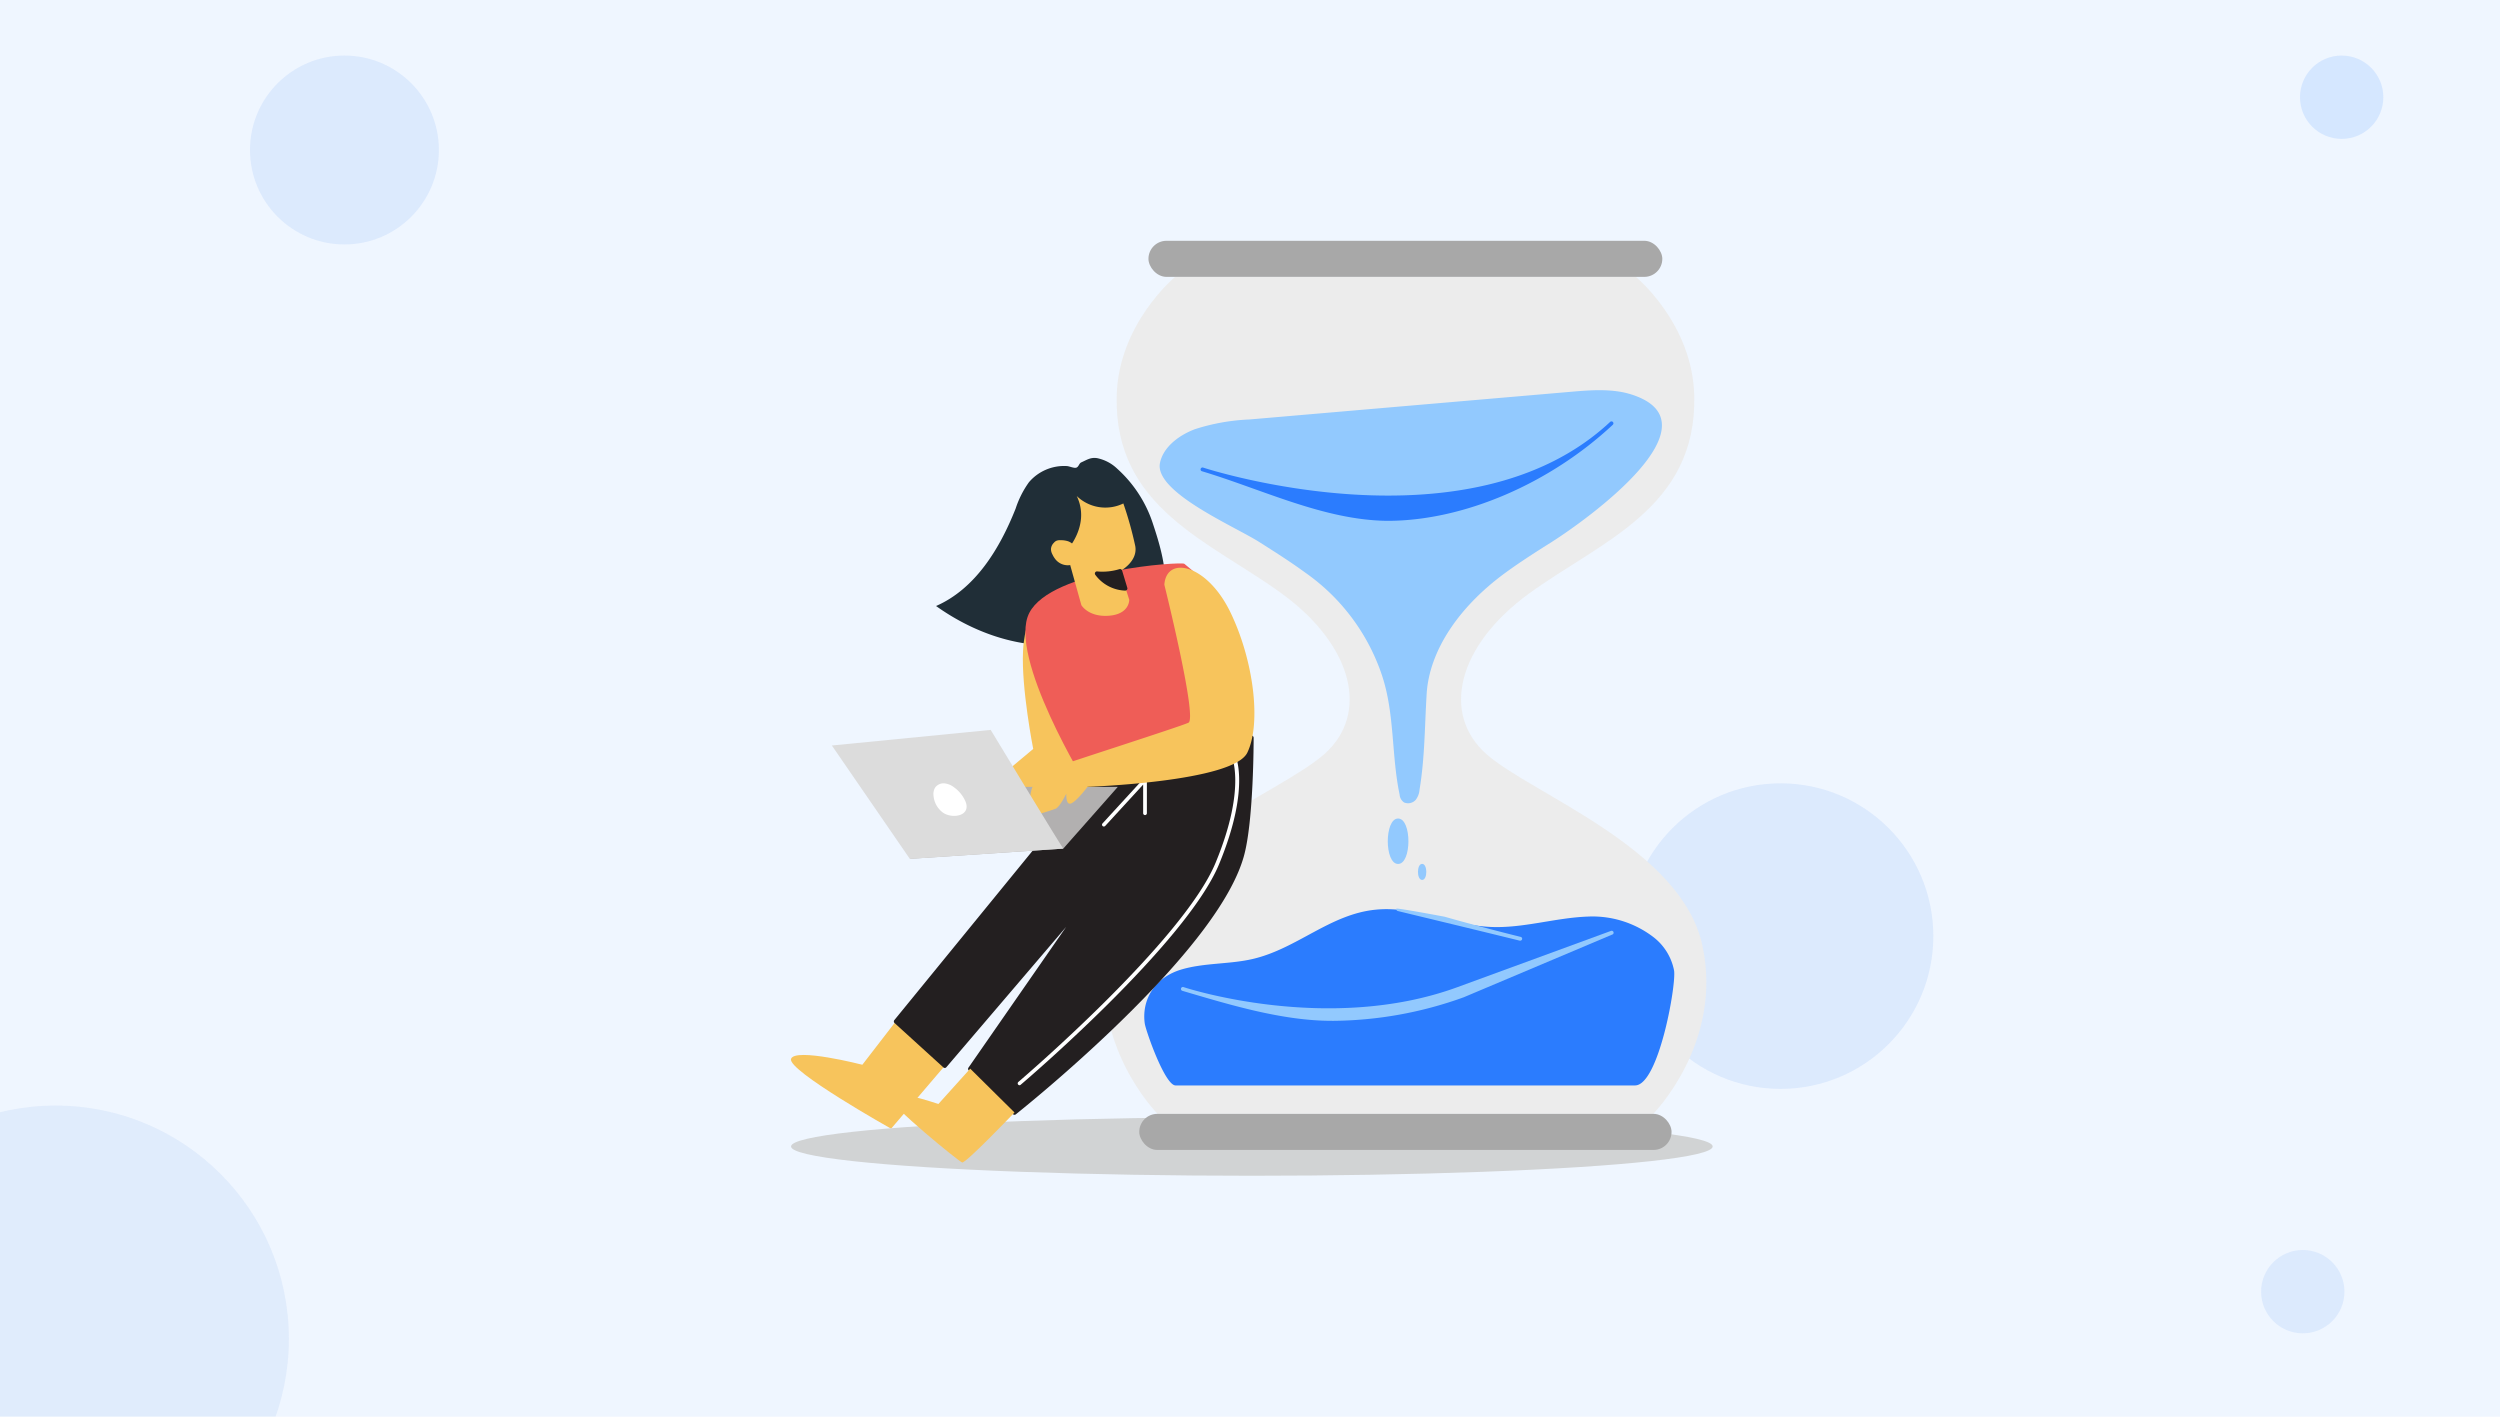 <?xml version="1.0" encoding="UTF-8"?> <svg xmlns="http://www.w3.org/2000/svg" xmlns:xlink="http://www.w3.org/1999/xlink" width="450" height="255" viewBox="0 0 450 255"><defs><clipPath id="clip-path"><rect id="Rectangle_171" data-name="Rectangle 171" width="450" height="255" transform="translate(221 610)" fill="#d3edf5"></rect></clipPath></defs><g id="_Common_Factors_Affecting_the_Speed_of_Data_Migration_" data-name=" Common Factors Affecting the Speed of Data Migration " transform="translate(-495 -104)"><rect id="Rectangle_170" data-name="Rectangle 170" width="450" height="255" transform="translate(495 104)" fill="#eff6ff"></rect><circle id="Ellipse_434" data-name="Ellipse 434" cx="7.5" cy="7.5" r="7.5" transform="translate(909 114)" fill="#c6deff" opacity="0.63"></circle><g id="Mask_Group_9" data-name="Mask Group 9" transform="translate(274 -506)" opacity="0.634" clip-path="url(#clip-path)"><circle id="Ellipse_435" data-name="Ellipse 435" cx="42" cy="42" r="42" transform="translate(189 809)" fill="#d8e6fa"></circle></g><circle id="Ellipse_438" data-name="Ellipse 438" cx="17" cy="17" r="17" transform="translate(540 114)" fill="#d1e3fc" opacity="0.63"></circle><circle id="Ellipse_436" data-name="Ellipse 436" cx="27.5" cy="27.5" r="27.5" transform="translate(788 245)" fill="#d1e3fc" opacity="0.63"></circle><circle id="Ellipse_437" data-name="Ellipse 437" cx="7.5" cy="7.5" r="7.5" transform="translate(902 329)" fill="#d1e3fc" opacity="0.63"></circle><g id="_43_time" data-name="#43_time" transform="translate(551.046 107.71)"><path id="Path_15438" data-name="Path 15438" d="M114.127,231.846l-9.662,11.318S85.767,232.67,86.454,230.6s12.836,1.053,12.836,1.053l6.029-7.815" transform="translate(-0.114 -43.708)" fill="#f7c45c"></path><path id="Path_15439" data-name="Path 15439" d="M104.351,243.429a.343.343,0,0,1-.191-.053c-5.7-3.2-18.888-10.875-18.179-13.012s9.868-.061,13.05.763l5.876-7.632a.389.389,0,0,1,.534-.069.382.382,0,0,1,.069.534l-6.029,7.815a.382.382,0,0,1-.4.137c-5.7-1.465-12.035-2.335-12.386-1.3-.168,1.183,8.929,7.1,17.553,11.959l9.471-11.1a.382.382,0,0,1,.58.488l-9.669,11.318A.351.351,0,0,1,104.351,243.429Z" transform="translate(0 -43.592)" fill="none"></path><path id="Path_15440" data-name="Path 15440" d="M153.324,92.943a7.38,7.38,0,0,0-3.678-1.954c-1.191-.176-1.847.328-2.839.763-.4.176-.443.763-.862.939s-1.282-.259-1.763-.275a8.318,8.318,0,0,0-6.807,2.923,17.355,17.355,0,0,0-2.381,4.716c-2.854,7.2-7.227,14.439-14.332,17.553,6.418,4.579,14.264,7.487,22.132,7.029a26.443,26.443,0,0,0,10.982-3.121c2.663-1.442,7.5-4.426,7.983-7.738.45-3.106-1.023-7.868-2-10.8a22.773,22.773,0,0,0-6.434-10.036Z" transform="translate(-8.22 -12.236)" fill="#202e37"></path><path id="Path_15441" data-name="Path 15441" d="M141.057,124.927a36.057,36.057,0,0,1-20.735-7.143.389.389,0,0,1-.153-.351.374.374,0,0,1,.221-.305c5.907-2.579,10.532-8.257,14.134-17.339l.16-.412a16.576,16.576,0,0,1,2.29-4.411,8.662,8.662,0,0,1,7.113-3.053,3.342,3.342,0,0,1,.763.153,2.366,2.366,0,0,0,.832.137c.084,0,.16-.168.244-.305a1.282,1.282,0,0,1,.58-.618c.191-.084.366-.176.534-.259a3.968,3.968,0,0,1,2.518-.557,7.906,7.906,0,0,1,3.877,2.068h0a23.261,23.261,0,0,1,6.54,10.2c1.084,3.236,2.465,7.883,2.015,10.982-.473,3.221-4.7,6.105-8.174,8.013a26.962,26.962,0,0,1-11.135,3.152Q141.881,124.927,141.057,124.927Zm-19.751-7.349c6.708,4.648,14.264,6.983,21.369,6.571a25.948,25.948,0,0,0,10.814-3.053c4.693-2.541,7.456-5.182,7.784-7.456.427-2.931-.923-7.471-1.977-10.623a22.5,22.5,0,0,0-6.327-9.875h0a7.136,7.136,0,0,0-3.48-1.885,3.182,3.182,0,0,0-2.076.488c-.176.084-.359.176-.557.259a.764.764,0,0,0-.237.313,1.282,1.282,0,0,1-.656.641,2.351,2.351,0,0,1-1.274-.122,3.755,3.755,0,0,0-.618-.13,7.922,7.922,0,0,0-6.525,2.74,15.637,15.637,0,0,0-2.152,4.205l-.168.412C131.67,109.038,127.114,114.761,121.306,117.577Z" transform="translate(-8.103 -12.113)" fill="none"></path><path id="Path_15442" data-name="Path 15442" d="M141.038,125.281c1.267-1.336-3.32-.3-3.747,8.464-.328,6.685,1.832,17.606,1.832,17.606L124.76,163.363l8.876,2.534s16.187-11.768,16.179-12.63S141.038,125.281,141.038,125.281Z" transform="translate(-9.191 -20.252)" fill="#f7c45c"></path><path id="Path_15443" data-name="Path 15443" d="M133.527,166.143a.229.229,0,0,1-.1,0l-8.876-2.534a.347.347,0,0,1-.122-.6l14.2-11.875c-.29-1.526-2.106-11.341-1.8-17.492.313-6.342,2.824-8.975,3.991-9.25a.527.527,0,0,1,.618.2.611.611,0,0,1-.122.679c1.6,4.922,8.7,27.054,8.738,27.894s-8.876,7.494-16.324,12.913A.351.351,0,0,1,133.527,166.143Zm-8.151-3.053,8.082,2.289c5.9-4.289,15.21-11.264,15.889-12.295-.237-1.29-5.342-17.248-8.754-27.833h0c-.893.664-2.793,2.938-3.053,8.395-.321,6.571,1.809,17.415,1.832,17.553a.359.359,0,0,1-.122.336Zm24.307-9.875Z" transform="translate(-9.082 -20.147)" fill="none"></path><ellipse id="Ellipse_12" data-name="Ellipse 12" cx="82.948" cy="5.273" rx="82.948" ry="5.273" transform="translate(86.34 197.38)" fill="#d1d3d4"></ellipse><path id="Path_15444" data-name="Path 15444" d="M170.342,115.9c-.527-.412-23.872,1.038-27.9,8.83s10.471,31.29,10.471,31.29l29.527-8.845S184.544,127.012,170.342,115.9Z" transform="translate(-13.21 -18.129)" fill="#ef5d57"></path><path id="Path_15445" data-name="Path 15445" d="M268.009,168.586c3.816,17.553-8.853,30.321-8.853,30.321H169.95s-12.653-12.714-8.86-30.321,30.679-27.2,38.853-34.419,5.258-19.491-7.594-28.878S162.1,89.949,162.586,69.672C162.876,56.7,173.1,48.25,173.1,48.25h82.933s10.226,8.395,10.516,21.422c.458,20.277-16.942,26.23-29.8,35.617s-15.775,21.659-7.593,28.878S264.216,151.018,268.009,168.586Z" transform="translate(-17.627 -2.122)" fill="#ececec"></path><path id="Path_15446" data-name="Path 15446" d="M259.052,199.139H169.846a.359.359,0,0,1-.252-.107c-.122-.13-12.737-13.088-8.944-30.641,2.747-12.714,17.6-21.414,28.443-27.764,4.411-2.58,8.212-4.808,10.516-6.868a12.531,12.531,0,0,0,4.449-10.234c-.282-6.105-4.663-12.737-12.02-18.1-2.526-1.847-5.289-3.595-7.96-5.289-10.99-6.952-22.346-14.149-21.979-30.618.29-12.974,10.539-21.6,10.646-21.682a.336.336,0,0,1,.221-.084h82.964a.351.351,0,0,1,.221.084c.1.084,10.349,8.677,10.646,21.682.366,16.469-11,23.658-21.987,30.618-2.663,1.694-5.426,3.442-7.96,5.289-7.349,5.342-11.73,11.966-12.012,18.1a12.524,12.524,0,0,0,4.442,10.234c2.29,2.03,6.105,4.258,10.516,6.868,10.845,6.35,25.7,15.05,28.451,27.764,3.816,17.553-8.822,30.527-8.952,30.641a.328.328,0,0,1-.244.107Zm0-.351Zm-89.061-.351H258.9c1.168-1.244,12.211-13.546,8.67-29.9-2.686-12.417-17.393-21.018-28.123-27.306-4.434-2.595-8.273-4.838-10.623-6.922a13.187,13.187,0,0,1-4.686-10.814c.3-6.35,4.777-13.142,12.3-18.637,2.557-1.862,5.342-3.617,8.006-5.342,10.822-6.868,22.01-13.943,21.651-30.015-.267-12.02-9.272-20.193-10.3-21.079H173.1c-1.023.885-10.028,9.059-10.3,21.079-.359,16.072,10.837,23.162,21.659,30.015,2.679,1.694,5.449,3.45,8,5.342,7.525,5.495,12.012,12.287,12.3,18.636a13.18,13.18,0,0,1-4.678,10.784c-2.358,2.083-6.189,4.327-10.623,6.922-10.738,6.288-25.436,14.889-28.123,27.306C157.8,184.891,168.823,197.193,169.991,198.437Z" transform="translate(-17.522 -2.004)" fill="none"></path><path id="Path_15447" data-name="Path 15447" d="M191.252,102.255c2.755,1.748,5.609,3.549,8.311,5.525A36.808,36.808,0,0,1,213.3,125.943c2.457,7.052,1.771,14.561,3.3,21.849a1.824,1.824,0,0,0,.817,1.4,1.847,1.847,0,0,0,2.068-.466,3.442,3.442,0,0,0,.7-1.847c.962-5.846.916-11.364,1.282-17.286.473-7.571,5.625-15.523,14.21-21.781,2.709-1.977,5.556-3.778,8.319-5.525,6.212-3.938,30.527-21.323,14.363-26.528-3.457-1.107-7.311-.809-11-.488l-57.787,4.976A36.79,36.79,0,0,0,179.743,82c-3.06,1.16-5.747,3.343-6.289,6.105C172.463,93.31,186.734,99.416,191.252,102.255Z" transform="translate(-20.712 -8.452)" fill="#92c9fe"></path><path id="Path_15448" data-name="Path 15448" d="M261.45,202.433a18.026,18.026,0,0,0-11.837-3.717c-5.907.214-11.654,2.145-17.553,1.862-7.029-.336-13.668-3.816-20.659-3.1-8.2.809-14.157,7.029-22.132,8.876-4.236.977-8.845.664-12.974,1.938-4.869,1.526-7,5.625-6.433,9.669.176,1.259,3.617,11.15,5.548,11.15h82.7c4.251,0,7.456-18.163,7.029-20.682A9.975,9.975,0,0,0,261.45,202.433Z" transform="translate(-19.851 -37.442)" fill="#2b7cfe"></path><rect id="Rectangle_29" data-name="Rectangle 29" width="92.496" height="6.495" rx="3.247" transform="translate(150.675 39.633)" fill="#a8a8a8"></rect><path id="Path_15449" data-name="Path 15449" d="M259.9,46.464H173.887a3.587,3.587,0,0,1,0-7.174H259.9a3.587,3.587,0,1,1,0,7.174Zm-86.016-6.495a2.915,2.915,0,1,0,0,5.823H259.9a2.915,2.915,0,0,0,0-5.823Z" transform="translate(-19.976)" fill="none"></path><rect id="Rectangle_30" data-name="Rectangle 30" width="95.815" height="6.495" rx="3.247" transform="translate(149.019 196.785)" fill="#a8a8a8"></rect><path id="Path_15450" data-name="Path 15450" d="M261.057,252.394h-89.29a3.587,3.587,0,1,1,0-7.174h89.29a3.587,3.587,0,1,1,0,7.174Zm-89.29-6.5a2.915,2.915,0,1,0,0,5.831h89.29a2.915,2.915,0,0,0,0-5.831Z" transform="translate(-19.474 -48.771)" fill="none"></path><path id="Path_15451" data-name="Path 15451" d="M229.064,176c-2.473,0-2.48,8.181,0,8.181S231.544,176,229.064,176Z" transform="translate(-33.453 -32.378)" fill="#92c9fe"></path><path id="Path_15452" data-name="Path 15452" d="M235.077,186.7c-1,0-1,2.892,0,2.892S236.085,186.7,235.077,186.7Z" transform="translate(-35.14 -34.912)" fill="#92c9fe"></path><path id="Path_15453" data-name="Path 15453" d="M216.7,100.234c-11.359-.1-22.526-5.66-33.405-8.928a.336.336,0,0,1-.221-.435.351.351,0,0,1,.443-.221c.473.16,47.866,15.538,73.264-8.227a.351.351,0,0,1,.481.511C246.058,93.412,230.544,100.234,216.7,100.234Z" transform="translate(-22.997 -10.194)" fill="#2b7cfe"></path><path id="Path_15454" data-name="Path 15454" d="M205.6,218.687c-8.92,0-18.362-2.872-26.912-5.4a.351.351,0,1,1,.225-.663c.252.092,26.009,8.525,49.285,0l27.6-10.112a.351.351,0,1,1,.237.656l-26.689,11.272a70.645,70.645,0,0,1-23.75,4.25Z" transform="translate(-21.901 -38.647)" fill="#92c9fe"></path><path id="Path_15455" data-name="Path 15455" d="M251.519,202.94h-.084c-7.952-1.961-21.834-5.3-21.979-5.342a.351.351,0,0,1-.228-.417c.044-.177,8.476,1.411,8.656,1.44.137.038,5.76,1.663,13.719,3.64a.343.343,0,0,1,.259.42.351.351,0,0,1-.343.259Z" transform="translate(-33.93 -37.331)" fill="#92c9fe"></path><path id="Path_15456" data-name="Path 15456" d="M161.065,113.453l1.648,5.159s.084,2.572-3.625,2.869-4.991-1.9-4.991-1.9l-2.717-9.73s4.442-4.625,1.877-9.921a7.41,7.41,0,0,0,8.395,1.343,65.629,65.629,0,0,1,2.152,7.708C164.27,111.782,161.065,113.453,161.065,113.453Z" transform="translate(-15.495 -14.362)" fill="#f7c45c"></path><path id="Path_15457" data-name="Path 15457" d="M158.293,121.773c-3.358,0-4.579-2.022-4.632-2.114a.464.464,0,0,1,0-.092l-2.725-9.723a.4.4,0,0,1,.092-.366c.046-.046,4.228-4.51,1.816-9.486a.382.382,0,0,1,.618-.427,6.991,6.991,0,0,0,7.967,1.259.359.359,0,0,1,.305,0,.336.336,0,0,1,.214.229,62.967,62.967,0,0,1,2.167,7.769c.42,2.549-1.847,4.2-2.663,4.7l1.526,4.869a.449.449,0,0,1,0,.1s.046,2.938-3.976,3.259Q158.636,121.773,158.293,121.773Zm-3.953-2.465c.183.275,1.427,1.931,4.579,1.679s3.266-2.1,3.274-2.427l-1.626-5.1a.382.382,0,0,1,.183-.458s2.953-1.58,2.541-4.068a60.378,60.378,0,0,0-2-7.25,7.632,7.632,0,0,1-7.319-.7c1.259,4.335-1.61,8.036-2.289,8.853Z" transform="translate(-15.387 -14.248)" fill="none"></path><path id="Path_15458" data-name="Path 15458" d="M152.057,111.51a2.434,2.434,0,0,0-1.16-.946,4.121,4.121,0,0,0-1.4-.206,1.618,1.618,0,0,0-.763.107,1.305,1.305,0,0,0-.427.336,1.755,1.755,0,0,0-.542,1.137,2.114,2.114,0,0,0,.275,1,4.145,4.145,0,0,0,.611.954,2.862,2.862,0,0,0,4.068.237" transform="translate(-14.638 -16.829)" fill="#f7c45c"></path><path id="Path_15459" data-name="Path 15459" d="M150.659,115.134h-.183a3.251,3.251,0,0,1-2.289-1.1,4.578,4.578,0,0,1-.664-1.038,2.564,2.564,0,0,1-.313-1.175,2.167,2.167,0,0,1,.641-1.389,1.832,1.832,0,0,1,.549-.427,2.114,2.114,0,0,1,.939-.137,4.419,4.419,0,0,1,1.526.229,2.77,2.77,0,0,1,1.343,1.107.374.374,0,0,1-.122.527.389.389,0,0,1-.527-.122,1.969,1.969,0,0,0-.962-.763,3.953,3.953,0,0,0-1.282-.183,1.336,1.336,0,0,0-.6.069,1.145,1.145,0,0,0-.313.252,1.48,1.48,0,0,0-.435.893,1.755,1.755,0,0,0,.237.817,3.816,3.816,0,0,0,.549.87,2.541,2.541,0,0,0,1.725.839,2.48,2.48,0,0,0,1.8-.633.382.382,0,0,1,.542,0,.374.374,0,0,1,0,.534A3.251,3.251,0,0,1,150.659,115.134Z" transform="translate(-14.508 -16.714)" fill="none"></path><path id="Path_15460" data-name="Path 15460" d="M160.24,106.85s2.755,2,2.5,2.618-1.526.763-1.526.763" transform="translate(-17.593 -16.001)" fill="#f7c45c"></path><path id="Path_15462" data-name="Path 15462" d="M162.865,112s-3.694,3.915-5.625,0" transform="translate(-16.883 -17.22)" fill="#f7c45c"></path><path id="Path_15464" data-name="Path 15464" d="M162.779,117.65a11.484,11.484,0,0,1-4.159.435,6.622,6.622,0,0,0,5.1,2.686Z" transform="translate(-17.21 -18.558)" fill="#231f20"></path><path id="Path_15465" data-name="Path 15465" d="M163.462,121.037a6.972,6.972,0,0,1-5.273-2.854.382.382,0,0,1,.4-.588,10.443,10.443,0,0,0,3.961-.42.382.382,0,0,1,.473.252l.939,3.114a.374.374,0,0,1-.053.336.389.389,0,0,1-.3.16Zm-4.045-2.595a6.105,6.105,0,0,0,3.671,1.816l-.679-2.29a12.912,12.912,0,0,1-2.984.443Z" transform="translate(-17.092 -18.442)" fill="#231f20"></path><path id="Path_15466" data-name="Path 15466" d="M175.2,156.94s0,14.9-1.732,21.185c-4.93,17.828-40.929,46.309-40.929,46.309l-7.975-7.922,21.926-31.58-26.5,31.038-8.807-8.006,34.5-42.211Z" transform="translate(-5.974 -27.864)" fill="#231f20"></path><path id="Path_15467" data-name="Path 15467" d="M132.43,224.7a.4.4,0,0,1-.267-.107l-7.975-7.891a.382.382,0,0,1-.046-.488l17.591-25.345-21.567,25.261a.366.366,0,0,1-.267.137.359.359,0,0,1-.275-.1l-8.807-8.006a.382.382,0,0,1,0-.527l34.457-42.211a.374.374,0,0,1,.183-.122l29.527-8.845a.4.4,0,0,1,.336.061.4.4,0,0,1,.153.305c0,.611,0,15.019-1.748,21.292-2.061,7.456-9.6,17.553-22.414,30.008-9.517,9.257-18.553,16.423-18.644,16.492A.389.389,0,0,1,132.43,224.7Zm-7.479-8.3,7.5,7.426c3.282-2.641,35.922-29.2,40.539-45.9,1.526-5.518,1.694-17.9,1.717-20.605l-28.924,8.715L111.6,207.87l8.25,7.5,26.245-30.74a.374.374,0,0,1,.519-.053.366.366,0,0,1,.076.511Z" transform="translate(-5.864 -27.746)" fill="#231f20"></path><path id="Path_15468" data-name="Path 15468" d="M124.157,235l-5.724,6.357s-9.379-3.152-8.967-1.374,12.623,11.7,13.241,11.905,9.425-9,9.425-9" transform="translate(-5.565 -46.351)" fill="#f7c45c"></path><path id="Path_15469" data-name="Path 15469" d="M122.581,252.184h-.107c-.763-.252-13.042-10.249-13.493-12.211a.71.71,0,0,1,.206-.717c1.046-.946,6.868.862,9.013,1.526l5.556-6.166a.382.382,0,0,1,.565.511l-5.724,6.35a.382.382,0,0,1-.4.107c-4.152-1.4-8.044-2.213-8.494-1.8.382,1.526,11.554,10.684,12.936,11.57.893-.5,5.281-4.861,9.1-8.853a.374.374,0,0,1,.534,0,.382.382,0,0,1,0,.542C124.291,251.436,122.971,252.184,122.581,252.184Z" transform="translate(-5.448 -46.234)" fill="none"></path><path id="Path_15470" data-name="Path 15470" d="M140.274,220.228a.336.336,0,0,1-.221-.6c.3-.252,29.657-25.314,35.495-39.456,5.785-14,2.74-19.59,2.709-19.644a.338.338,0,0,1,.588-.336c.13.229,3.266,5.869-2.671,20.239s-35.388,39.456-35.686,39.685A.328.328,0,0,1,140.274,220.228Z" transform="translate(-12.784 -28.595)" fill="#fff"></path><path id="Path_15471" data-name="Path 15471" d="M160.138,175.18a.351.351,0,0,1-.229-.092.328.328,0,0,1,0-.473l7.387-8.059a.343.343,0,0,1,.374-.084.336.336,0,0,1,.214.313v6a.336.336,0,0,1-.672,0v-5.151l-6.807,7.418A.359.359,0,0,1,160.138,175.18Z" transform="translate(-17.491 -30.116)" fill="#fff"></path><path id="Path_15472" data-name="Path 15472" d="M142.1,179.649l9.822-11.119h-24.36L114.49,181.489Z" transform="translate(-6.758 -30.608)" fill="#b2b0b0"></path><path id="Path_15473" data-name="Path 15473" d="M114.381,181.758a.35.35,0,0,1-.252-.6l13.081-12.974a.366.366,0,0,1,.244-.1h24.36a.343.343,0,0,1,.321.206.374.374,0,0,1-.053.374l-9.837,11.112a.351.351,0,0,1-.237.114l-27.6,1.862ZM127.6,168.784,115.289,181l26.535-1.763,9.219-10.448Zm14.393,10.776Z" transform="translate(-6.649 -30.504)" fill="none"></path><path id="Path_15474" data-name="Path 15474" d="M166.967,119.91s6,24.078,4.335,24.841-22.452,7.4-23.6,7.906-3.953,2.534-4.465,3.633-.977,5.457,0,5.174a36.166,36.166,0,0,0,4.213-1.259c.763-.4,1.87-2.694,1.87-2.694s-.137,2.221.908,1.748,2.908-2.969,2.908-2.969,26.215-.893,28.764-6.151,1.152-16.614-3.053-25.291S167.341,114.6,166.967,119.91Z" transform="translate(-13.43 -18.369)" fill="#f7c45c"></path><path id="Path_15475" data-name="Path 15475" d="M143.043,161.718a.626.626,0,0,1-.481-.237c-.71-.832-.183-4.526.252-5.457.557-1.2,3.411-3.251,4.64-3.816.519-.229,4.709-1.6,9.57-3.2,6.105-2.007,13.111-4.289,14.027-4.716.763-.908-1.717-13.142-4.533-24.421a.579.579,0,0,1,0-.115c.13-1.824,1.061-3.053,2.557-3.32,2.747-.527,7.044,2.091,9.975,8.128,4.266,8.792,5.64,20.277,3.053,25.6s-26.444,6.243-28.893,6.334a12.121,12.121,0,0,1-2.946,2.953.832.832,0,0,1-.847-.038,1.343,1.343,0,0,1-.466-.809,5.076,5.076,0,0,1-1.45,1.786,22.042,22.042,0,0,1-3.259,1.007c-.4.107-.763.2-1.015.275a.763.763,0,0,1-.183.046Zm24.169-41.974c.153.618,1.564,6.342,2.778,12.089,2.641,12.493,1.809,12.882,1.358,13.088-.954.443-7.945,2.732-14.111,4.747-4.64,1.526-9.021,2.953-9.5,3.167-1.183.527-3.816,2.511-4.3,3.457s-.763,4.358-.343,4.716a5.807,5.807,0,0,1,.969-.3,23.446,23.446,0,0,0,3.114-.954,7.884,7.884,0,0,0,1.71-2.541.351.351,0,0,1,.664.168,2.381,2.381,0,0,0,.259,1.442h.168a12.533,12.533,0,0,0,2.77-2.87.336.336,0,0,1,.267-.137c.061,0,6.617-.229,13.394-1.1,11.2-1.435,14.378-3.434,15.065-4.854,2.5-5.151,1.122-16.362-3.053-24.994-2.747-5.647-6.8-8.2-9.211-7.739a2.541,2.541,0,0,0-1.977,2.641Z" transform="translate(-13.324 -18.256)" fill="none"></path><path id="Path_15476" data-name="Path 15476" d="M137.744,176.469c-.931-1.336-13.065-21.369-13.065-21.369L96.09,157.908l14.042,20.415Z" transform="translate(-2.401 -27.428)" fill="#dcdcdc"></path><path id="Path_15477" data-name="Path 15477" d="M110.031,178.565a.359.359,0,0,1-.29-.153L95.706,157.959a.351.351,0,0,1,0-.343.359.359,0,0,1,.282-.206l28.581-2.8a.343.343,0,0,1,.336.16c.122.206,12.142,20.056,13.05,21.369a.343.343,0,0,1,0,.351.351.351,0,0,1-.29.2l-27.611,1.877Zm-13.416-20.5L110.2,177.832l26.825-1.786c-2.03-3.205-11.447-18.7-12.638-20.712Z" transform="translate(-2.299 -27.311)" fill="none"></path><path id="Path_15478" data-name="Path 15478" d="M125.74,170.806a6.105,6.105,0,0,0-1.916-2.335,3.5,3.5,0,0,0-1.778-.763,1.885,1.885,0,0,0-1.7.763,2.29,2.29,0,0,0-.282,1.481A4.19,4.19,0,0,0,121.795,173C123.542,174.179,127.022,173.53,125.74,170.806Z" transform="translate(-8.072 -30.412)" fill="#fff"></path><path id="Path_15479" data-name="Path 15479" d="M123.656,173.8a3.884,3.884,0,0,1-2.16-.626,4.464,4.464,0,0,1-1.885-3.282,2.557,2.557,0,0,1,.336-1.7,2.228,2.228,0,0,1,2.022-.908,3.816,3.816,0,0,1,1.961.8,6.51,6.51,0,0,1,2.015,2.465h0a2.018,2.018,0,0,1-.328,2.633A3.053,3.053,0,0,1,123.656,173.8Zm-1.87-5.831a1.526,1.526,0,0,0-1.259.6,1.946,1.946,0,0,0-.229,1.252,3.816,3.816,0,0,0,1.587,2.778,3.053,3.053,0,0,0,3.282.053c.473-.4.519-1.015.153-1.809a5.808,5.808,0,0,0-1.809-2.2,3.053,3.053,0,0,0-1.6-.672Z" transform="translate(-7.964 -30.311)" fill="none"></path><path id="Path_15480" data-name="Path 15480" d="M122.76,170.3a16.588,16.588,0,0,1,.916,1.427l.611-1.427" transform="translate(-8.717 -31.028)" fill="#fff"></path><path id="Path_15481" data-name="Path 15481" d="M123.609,171.969a.343.343,0,0,1-.3-.176c-.328-.549-.763-1.2-.839-1.336a.359.359,0,0,1-.122-.275.343.343,0,0,1,.343-.343c.2,0,.252,0,.862,1.015l.343-.763a.347.347,0,1,1,.641.267l-.611,1.435a.366.366,0,0,1-.3.214Z" transform="translate(-8.62 -30.919)" fill="none"></path></g></g></svg> 